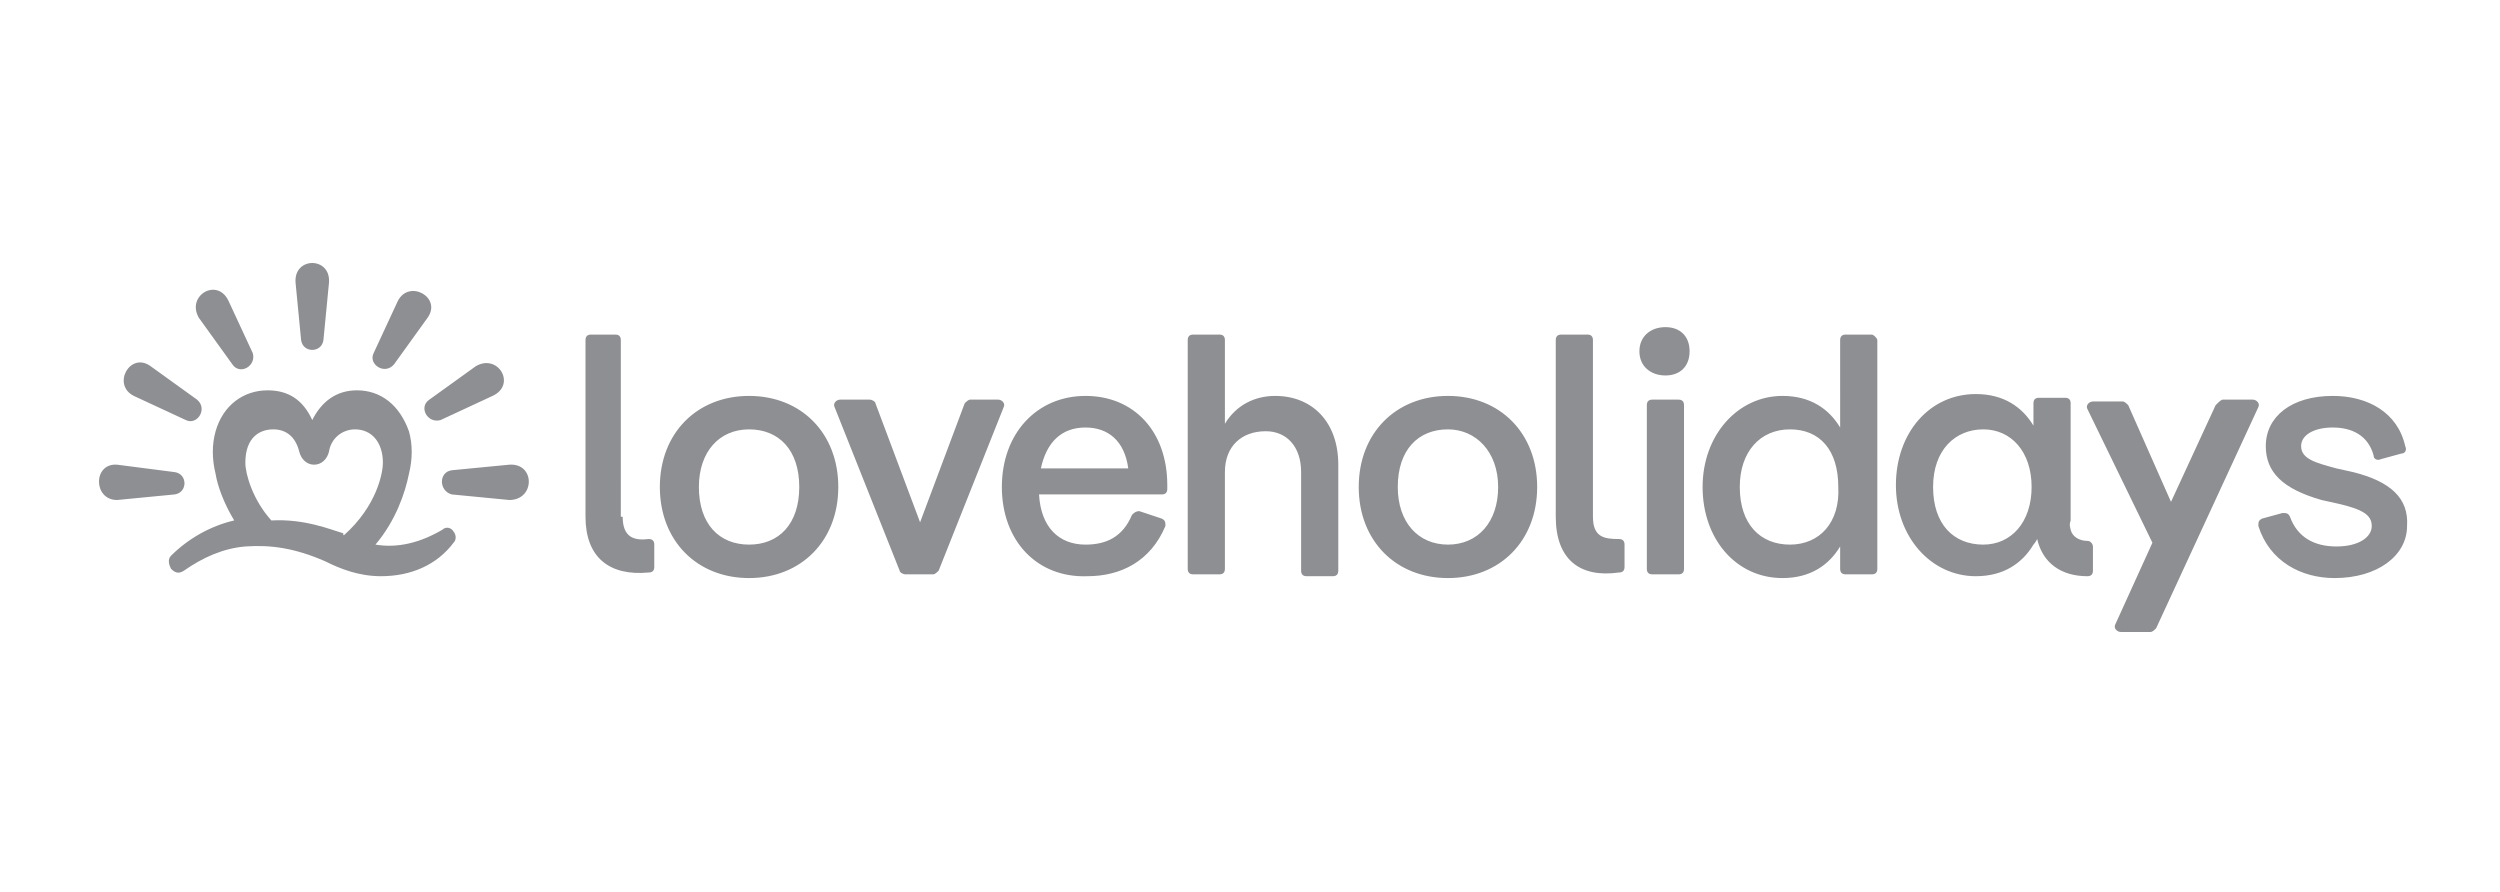 <?xml version="1.0" encoding="utf-8"?>
<!-- Generator: Adobe Illustrator 27.0.1, SVG Export Plug-In . SVG Version: 6.00 Build 0)  -->
<svg version="1.1" id="Layer_1" xmlns="http://www.w3.org/2000/svg" xmlns:xlink="http://www.w3.org/1999/xlink" x="0px" y="0px"
	 viewBox="0 0 134.5 48" style="enable-background:new 0 0 134.5 48;" xml:space="preserve">
<style type="text/css">
	.st0{fill-rule:evenodd;clip-rule:evenodd;fill:#8E8F92;}
</style>
<g>
	<path class="st0" d="M15.9,15.2l0.3,3.1h0c0.1,0.7,1.1,0.7,1.2,0l0.3-3.1C17.8,13.8,15.8,13.8,15.9,15.2z M10.7,17.1l1.8,2.5l0,0
		c0.4,0.6,1.3,0.1,1.1-0.6l-1.3-2.8C11.7,14.9,10,15.9,10.7,17.1z M10,22.6l-2.8-1.3c-1.2-0.6-0.2-2.4,0.9-1.6l2.5,1.8
		C11.2,22,10.6,22.9,10,22.6L10,22.6z M6.3,26.9l3.1-0.3v0c0.7-0.1,0.7-1.1,0-1.2L6.3,25C5,24.9,5,26.9,6.3,26.9z M24.3,25.3
		l3.1-0.3c1.4-0.1,1.4,1.9,0,1.9l-3.1-0.3C23.6,26.4,23.6,25.4,24.3,25.3L24.3,25.3z M25.6,19.7l-2.5,1.8l0,0
		c-0.6,0.4-0.1,1.3,0.6,1.1l2.8-1.3C27.8,20.7,26.8,19,25.6,19.7z M20.1,19l1.3-2.8c0.6-1.2,2.4-0.2,1.6,0.9l-1.8,2.5
		C20.7,20.2,19.8,19.6,20.1,19L20.1,19z M20.2,29.3c1.2,0.2,2.4-0.1,3.6-0.8v0c0.2-0.2,0.5-0.1,0.6,0.1c0.1,0.1,0.2,0.4,0,0.6
		c-0.9,1.2-2.3,1.8-3.9,1.8c-1.2,0-2.2-0.4-3-0.8c-1.6-0.7-2.9-0.9-4.3-0.8c-1.2,0.1-2.3,0.6-3.3,1.3c-0.3,0.2-0.5,0.1-0.7-0.1
		c-0.1-0.2-0.2-0.5,0-0.7c0.9-0.9,2.1-1.6,3.4-1.9c-0.6-1-0.9-1.9-1-2.5c-0.2-0.8-0.2-1.6,0-2.3c0.4-1.4,1.5-2.2,2.8-2.2
		c1.1,0,1.9,0.5,2.4,1.6c0.5-1,1.3-1.6,2.4-1.6c1.3,0,2.3,0.8,2.8,2.2c0.2,0.7,0.2,1.5,0,2.3C21.8,26.5,21.3,28,20.2,29.3z
		 M18.5,28.8c1.8-1.6,2.1-3.4,2.1-3.9h0c0-1.1-0.6-1.8-1.5-1.8c-0.7,0-1.3,0.5-1.4,1.2c-0.1,0.4-0.4,0.7-0.8,0.7s-0.7-0.3-0.8-0.7
		c-0.2-0.8-0.7-1.2-1.4-1.2c-0.7,0-1.5,0.4-1.5,1.8c0,0.6,0.4,2,1.4,3.1c1.8-0.1,3.2,0.5,3.9,0.7C18.4,28.7,18.5,28.8,18.5,28.8z"/>
	<path class="st0" d="M89.6,17.6c-0.8,0-1.4,0.5-1.4,1.3c0,0.8,0.6,1.3,1.4,1.3c0.8,0,1.3-0.5,1.3-1.3S90.4,17.6,89.6,17.6z
		 M68.6,21.3c-1.1,0-2.1,0.5-2.7,1.5v-4.5c0-0.2-0.1-0.3-0.3-0.3h-1.4c-0.2,0-0.3,0.1-0.3,0.3v12.3c0,0.2,0.1,0.3,0.3,0.3h1.4
		c0.2,0,0.3-0.1,0.3-0.3v-5.2c0-1.4,0.9-2.2,2.2-2.2c1.1,0,1.9,0.8,1.9,2.2v5.3c0,0.2,0.1,0.3,0.3,0.3h1.4c0.2,0,0.3-0.1,0.3-0.3
		v-5.7C72,22.7,70.6,21.3,68.6,21.3z M40.3,21.3c-2.8,0-4.8,2-4.8,4.9c0,2.9,2,4.9,4.8,4.9c2.8,0,4.8-2,4.8-4.9S43.1,21.3,40.3,21.3
		z M40.3,29.3c-1.6,0-2.7-1.1-2.7-3.1c0-1.9,1.1-3.1,2.7-3.1c1.6,0,2.7,1.1,2.7,3.1S41.9,29.3,40.3,29.3z M49.5,28.1l-2.4-6.4
		c0-0.1-0.2-0.2-0.3-0.2h-1.6c-0.2,0-0.4,0.2-0.3,0.4l3.5,8.8c0,0.1,0.2,0.2,0.3,0.2h1.5c0.1,0,0.2-0.1,0.3-0.2l3.5-8.8
		c0.1-0.2-0.1-0.4-0.3-0.4h-1.5c-0.1,0-0.2,0.1-0.3,0.2L49.5,28.1z M53.9,26.2c0-2.9,1.9-4.9,4.5-4.9l0,0c2.6,0,4.4,1.9,4.4,4.8
		c0,0.1,0,0.1,0,0.2c0,0.2-0.1,0.3-0.3,0.3h-6.6c0.1,1.8,1.1,2.7,2.5,2.7c1.1,0,2-0.4,2.5-1.6c0.1-0.1,0.2-0.2,0.4-0.2l1.2,0.4
		c0.2,0.1,0.2,0.2,0.2,0.4c-0.8,1.9-2.4,2.7-4.2,2.7C55.8,31.1,53.9,29.1,53.9,26.2z M58.4,23c-1.3,0-2.1,0.8-2.4,2.2h4.7
		C60.5,23.7,59.6,23,58.4,23z M73.1,26.2c0-2.9,2-4.9,4.8-4.9c2.8,0,4.8,2,4.8,4.9s-2,4.9-4.8,4.9C75.1,31.1,73.1,29.1,73.1,26.2z
		 M75.2,26.2c0,1.9,1.1,3.1,2.7,3.1c1.6,0,2.7-1.2,2.7-3.1s-1.2-3.1-2.7-3.1C76.3,23.1,75.2,24.2,75.2,26.2z M90.3,21.5h-1.4h0
		c-0.2,0-0.3,0.1-0.3,0.3v8.8c0,0.2,0.1,0.3,0.3,0.3h1.4c0.2,0,0.3-0.1,0.3-0.3v-8.8C90.6,21.6,90.5,21.5,90.3,21.5z M100.7,18h-1.4
		c-0.2,0-0.3,0.1-0.3,0.3V23c-0.6-1-1.6-1.7-3.1-1.7c-2.4,0-4.3,2.1-4.3,4.9c0,2.8,1.8,4.9,4.3,4.9c1.5,0,2.5-0.7,3.1-1.7v1.2
		c0,0.2,0.1,0.3,0.3,0.3h1.4c0.2,0,0.3-0.1,0.3-0.3V18.3C101,18.2,100.8,18,100.7,18z M96.3,29.3c-1.6,0-2.7-1.1-2.7-3.1
		c0-1.9,1.1-3.1,2.7-3.1c1.6,0,2.6,1.1,2.6,3.1C99,28.1,97.9,29.3,96.3,29.3z M119.6,21.5h1.6c0.2,0,0.4,0.2,0.3,0.4l-5.5,11.9
		c-0.1,0.1-0.2,0.2-0.3,0.2h-1.6c-0.2,0-0.4-0.2-0.3-0.4l2-4.4l-3.5-7.2c-0.1-0.2,0.1-0.4,0.3-0.4h1.6c0.1,0,0.2,0.1,0.3,0.2
		l2.3,5.2l2.4-5.2C119.4,21.6,119.5,21.5,119.6,21.5z M126.6,25.4l-0.9-0.2c-1.1-0.3-1.9-0.5-1.9-1.2c0-0.6,0.7-1,1.7-1
		c1,0,1.9,0.4,2.2,1.5c0,0.2,0.2,0.3,0.4,0.2l1.1-0.3c0.2,0,0.3-0.2,0.2-0.4c-0.4-1.8-2-2.7-3.9-2.7c-2.2,0-3.6,1.1-3.6,2.7
		c0,1.4,0.9,2.3,3,2.9l0.9,0.2c1.3,0.3,1.8,0.6,1.8,1.2s-0.7,1.1-1.9,1.1s-2.1-0.5-2.5-1.6c-0.1-0.2-0.2-0.2-0.4-0.2l-1.1,0.3
		c-0.2,0.1-0.2,0.2-0.2,0.4c0.6,1.9,2.3,2.8,4.1,2.8c2.3,0,3.9-1.2,3.9-2.8C129.6,26.8,128.6,25.9,126.6,25.4L126.6,25.4z
		 M33.5,27.8c0,1.1,0.6,1.3,1.4,1.2h0c0.2,0,0.3,0.1,0.3,0.3v1.2c0,0.2-0.1,0.3-0.3,0.3c-2.1,0.2-3.4-0.8-3.4-3v-9.5
		c0-0.2,0.1-0.3,0.3-0.3h1.3c0.2,0,0.3,0.1,0.3,0.3V27.8z M87.1,29c-0.8,0-1.4-0.1-1.4-1.2v-9.5c0-0.2-0.1-0.3-0.3-0.3H84
		c-0.2,0-0.3,0.1-0.3,0.3v9.5c0,2.3,1.3,3.3,3.4,3c0.2,0,0.3-0.1,0.3-0.3v-1.2C87.4,29.1,87.3,29,87.1,29z M111.4,28.5
		c0.1,0.4,0.5,0.6,0.9,0.6h0c0.2,0,0.3,0.2,0.3,0.3v1.3c0,0.2-0.1,0.3-0.3,0.3c-1.4,0-2.4-0.7-2.7-2l0,0c-0.1,0.2-0.2,0.3-0.2,0.3
		c-0.6,1-1.6,1.7-3.1,1.7c-2.4,0-4.3-2.1-4.3-4.9s1.8-4.9,4.3-4.9c1.5,0,2.5,0.7,3.1,1.7v-1.2c0-0.2,0.1-0.3,0.3-0.3h1.4
		c0.2,0,0.3,0.1,0.3,0.3v6v0.3C111.3,28.3,111.4,28.4,111.4,28.5z M104,26.2c0,2,1.1,3.1,2.7,3.1c1.5,0,2.6-1.2,2.6-3.1
		s-1.1-3.1-2.6-3.1S104,24.2,104,26.2z"/>
</g>
</svg>
